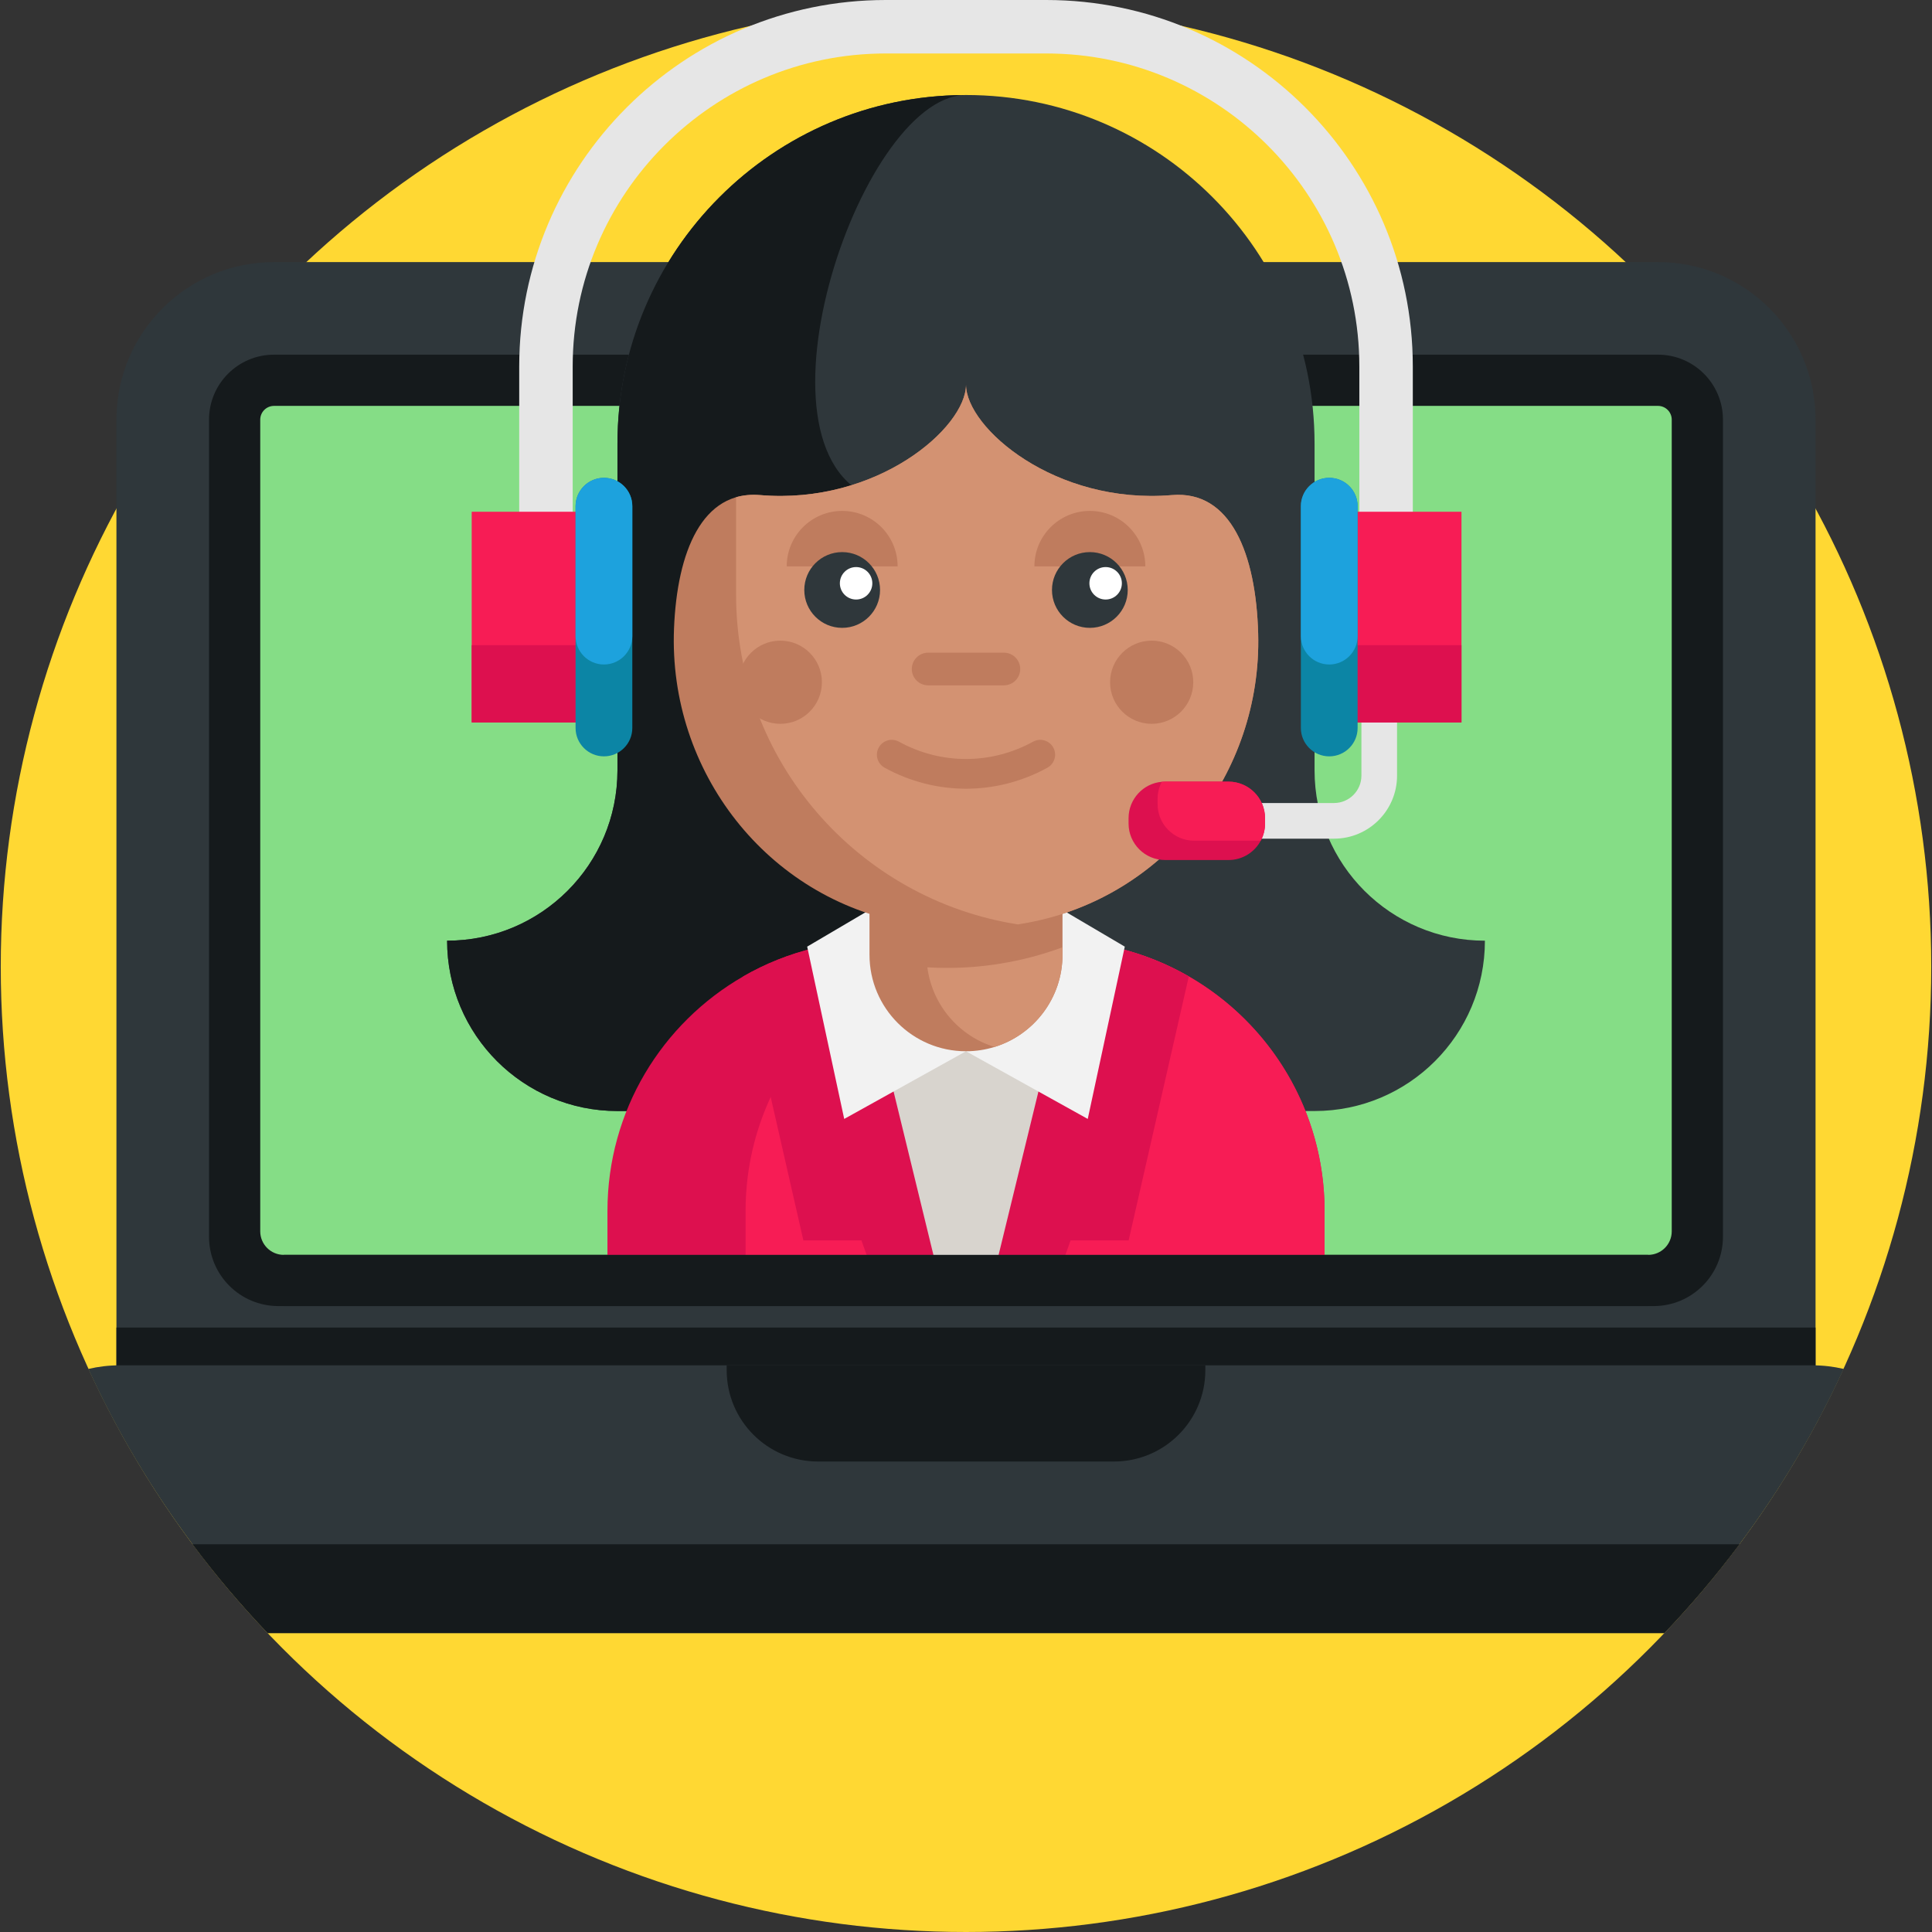 <svg xmlns="http://www.w3.org/2000/svg" xmlns:xlink="http://www.w3.org/1999/xlink" id="Layer_1" x="0px" y="0px" viewBox="0 0 490.384 490.384" style="enable-background:new 0 0 490.384 490.384;" xml:space="preserve" width="512" height="512"><rect x="0" y="0" width="490.384" height="490.384" fill="#333333" stroke="none"/><g>	<circle style="fill:#FFD833;" cx="245.192" cy="245.384" r="245"></circle>	<g>		<path style="fill:#2F373B;" d="M460.825,106.523v248.487H29.555V106.523c0-22.09,17.91-40,40-40h351.27    C442.915,66.523,460.825,84.433,460.825,106.523z"></path>		<path style="fill:#85DD86;" d="M430.825,106.523v218.49H59.555v-218.49c0-5.51,4.49-10,10-10h351.27    C426.335,96.523,430.825,101.013,430.825,106.523z"></path>		<path style="fill:#151A1C;" d="M419.727,331.511H70.653c-9.719,0-17.598-7.879-17.598-17.598V106.524    c0-9.113,7.387-16.5,16.5-16.5h351.27c9.113,0,16.5,7.387,16.5,16.5v207.389C437.325,323.632,429.446,331.511,419.727,331.511z     M72.024,318.511h346.332c3.297,0,5.969-2.672,5.969-5.969V106.524c0-1.933-1.567-3.5-3.5-3.5H69.555c-1.933,0-3.5,1.567-3.5,3.5    v206.018C66.055,315.838,68.728,318.511,72.024,318.511z"></path>		<g>			<path style="fill:#E6E6E6;" d="M358.602,153.598H131.789V93.033C131.789,41.734,173.523,0,224.821,0h40.748     c51.298,0,93.033,41.734,93.033,93.033V153.598z M145.361,140.025h199.668V93.033c0-43.814-35.646-79.46-79.46-79.46h-40.748     c-43.814,0-79.46,35.646-79.46,79.46V140.025z"></path>			<g>				<g>					<path style="fill:#2F373B;" d="M376.903,238.767c0,23.88-19.356,43.236-43.236,43.236H156.724       c-11.936,0-22.749-4.841-30.576-12.66c-7.819-7.827-12.66-18.632-12.66-30.576c23.88,0,43.236-19.356,43.236-43.229v-82.944       c0-24.431,9.9-46.547,25.916-62.562c15.918-15.925,37.868-25.803,62.125-25.909c0.143-0.008,0.287-0.008,0.43-0.008       c48.861,0,88.471,39.617,88.471,88.479v82.944c0,11.936,4.841,22.742,12.66,30.569       C354.153,233.926,364.966,238.767,376.903,238.767z"></path>					<path style="fill:#151A1C;" d="M236.901,251.382l-72.47,30.621h-7.706c-11.936,0-22.749-4.841-30.576-12.66       c-7.819-7.827-12.66-18.632-12.66-30.576c23.88,0,43.236-19.356,43.236-43.229v-82.944c0-24.431,9.9-46.547,25.916-62.562       c15.918-15.925,37.868-25.803,62.125-25.909c-27.04,0.973-57.458,93.154-21.256,102.85       C259.899,136.716,236.901,251.382,236.901,251.382z"></path>					<path style="fill:#DD104F;" d="M336.205,307.373v17.64h-182.02v-17.64c0-25.46,13.86-47.69,34.46-59.54       c5.58-3.21,11.66-5.67,18.09-7.2c3.4-0.83,6.9-1.39,10.49-1.68c1.85-0.15,3.72-0.22,5.61-0.22h44.71       c5.29,0,10.43,0.58,15.37,1.72c0.25,0.06,0.49,0.11,0.74,0.17c6.43,1.54,12.51,4,18.09,7.21       C322.345,259.694,336.205,281.923,336.205,307.373z"></path>					<path style="fill:#F71C55;" d="M336.205,307.373v17.64h-146.96v-17.64c0-37.91,30.74-68.64,68.66-68.64h9.64       C305.475,238.733,336.205,269.464,336.205,307.373z"></path>					<path style="fill:#DD104F;" d="M245.195,238.733v86.28h-22.91l-3.63-10.17h-14.74l-15.27-67.01c5.58-3.21,11.66-5.67,18.09-7.2       c3.4-0.83,6.9-1.39,10.49-1.68c1.85-0.15,3.72-0.22,5.61-0.22H245.195z"></path>					<path style="fill:#DD104F;" d="M301.745,247.833l-15.27,67.01h-14.74l-3.63,10.17h-22.91v-86.28h22.36       c1.89,0,3.76,0.07,5.61,0.22c3.59,0.29,7.09,0.85,10.49,1.68C290.085,242.163,296.165,244.623,301.745,247.833z"></path>					<polygon style="fill:#D8D4CE;" points="267.905,259.313 251.885,325.013 238.505,325.013 222.485,259.313      "></polygon>					<polyline style="fill:#F2F2F2;" points="245.187,266.833 214.28,284.01 204.878,240.277 224.082,228.966      "></polyline>					<polyline style="fill:#F2F2F2;" points="245.187,266.833 276.095,284.01 285.497,240.277 266.292,228.966      "></polyline>					<g>						<path style="fill:#BF7C5E;" d="M269.686,212.283v30.06c0,11.005-7.256,20.307-17.251,23.396        c-2.288,0.71-4.726,1.094-7.248,1.094c-13.527,0-24.49-10.963-24.49-24.49v-30.06H269.686z"></path>						<path style="fill:#D39272;" d="M269.686,240.439v1.904c0,11.005-7.256,20.307-17.251,23.396        c-9.018-2.772-15.798-10.613-17.05-20.207c1.637,0.1,3.281,0.15,4.935,0.15c4.634,0,9.177-0.367,13.602-1.094        C259.374,243.712,264.643,242.31,269.686,240.439z"></path>					</g>					<g>						<path style="fill:#BF7C5E;" d="M319.351,160.825c0.964,35.421-23.6,66.849-58.429,73.371        c-0.707,0.132-1.418,0.256-2.131,0.371c-0.136,0.023-0.279,0.045-0.415,0.068c-4.29,0.686-8.694,1.026-13.188,1.026        c-5.035,0-9.968-0.439-14.762-1.282c-35.734-6.279-60.785-38.559-59.347-74.811c0.78-19.646,7.217-35.144,21.839-33.906        c29.656,2.511,52.277-17.094,52.277-28.02c0,10.926,22.621,30.531,52.277,28.02        C312.406,124.397,318.8,140.586,319.351,160.825z"></path>						<path style="fill:#D39272;" d="M319.353,160.831c0.963,35.418-23.602,66.84-58.427,73.365        c-0.709,0.133-1.421,0.257-2.135,0.372c-0.136,0.023-0.279,0.045-0.415,0.068c-40.537-6.334-71.543-41.412-71.543-83.721        v-24.71c1.847-0.535,3.876-0.731,6.085-0.543c29.656,2.511,52.277-17.094,52.277-28.02c0,10.926,22.621,30.531,52.277,28.02        C312.409,124.397,318.803,140.59,319.353,160.831z"></path>					</g>					<g>						<circle style="fill:#BF7C5E;" cx="292.319" cy="173.166" r="10.556"></circle>						<circle style="fill:#BF7C5E;" cx="198.064" cy="173.166" r="10.556"></circle>					</g>					<path style="fill:#BF7C5E;" d="M290.704,143.757c0-7.774-6.302-14.075-14.075-14.075s-14.075,6.302-14.075,14.075"></path>					<path style="fill:#BF7C5E;" d="M227.837,143.757c0-7.774-6.302-14.075-14.075-14.075c-7.774,0-14.075,6.302-14.075,14.075"></path>					<circle style="fill:#2F373B;" cx="213.761" cy="149.75" r="9.614"></circle>					<circle style="fill:#2F373B;" cx="276.629" cy="149.75" r="9.614"></circle>					<path style="fill:#BF7C5E;" d="M254.809,173.956h-19.228c-2.29,0-4.147-1.857-4.147-4.147v0c0-2.29,1.857-4.147,4.147-4.147       h19.228c2.29,0,4.147,1.857,4.147,4.147v0C258.956,172.099,257.099,173.956,254.809,173.956z"></path>					<path style="fill:#BF7C5E;" d="M245.195,200.194c-7.097,0-14.193-1.778-20.662-5.334c-1.825-1.003-2.491-3.295-1.487-5.12       c1.003-1.825,3.296-2.49,5.12-1.488c10.664,5.862,23.396,5.862,34.059,0c1.824-1.003,4.117-0.337,5.12,1.488       c1.003,1.825,0.337,4.117-1.487,5.12C259.388,198.416,252.291,200.194,245.195,200.194z"></path>					<circle style="fill:#FFFFFF;" cx="217.296" cy="148.053" r="4.12"></circle>					<circle style="fill:#FFFFFF;" cx="280.635" cy="148.053" r="4.12"></circle>				</g>			</g>			<path style="fill:#E6E6E6;" d="M338.607,212.873h-34.833v-9.048h34.833c3.832,0,6.949-3.117,6.949-6.949v-21.077h9.048v21.077     C354.605,205.697,347.428,212.873,338.607,212.873z"></path>			<g>				<rect x="119.728" y="129.894" style="fill:#F71C55;" width="33.566" height="53.474"></rect>				<rect x="119.728" y="163.762" style="fill:#DD104F;" width="33.566" height="19.606"></rect>				<path style="fill:#0C85A5;" d="M160.495,128.482v56.296c0,3.974-3.227,7.201-7.201,7.201c-3.974,0-7.201-3.227-7.201-7.201      v-56.296c0-3.974,3.227-7.201,7.201-7.201c1.991,0,3.785,0.807,5.09,2.111C159.688,124.697,160.495,126.492,160.495,128.482z"></path>				<path style="fill:#1DA2DD;" d="M160.495,128.482v32.981c0,3.974-3.227,7.201-7.201,7.201c-3.974,0-7.201-3.227-7.201-7.201      v-32.981c0-3.974,3.227-7.201,7.201-7.201c1.991,0,3.785,0.807,5.09,2.111C159.688,124.697,160.495,126.492,160.495,128.482z"></path>			</g>			<g>				<rect x="337.39" y="129.894" style="fill:#F71C55;" width="33.566" height="53.474"></rect>				<rect x="337.39" y="163.762" style="fill:#DD104F;" width="33.566" height="19.606"></rect>				<path style="fill:#0C85A5;" d="M330.19,128.482v56.296c0,3.974,3.227,7.201,7.201,7.201s7.201-3.227,7.201-7.201v-56.296      c0-3.974-3.227-7.201-7.201-7.201c-1.991,0-3.785,0.807-5.09,2.111C330.996,124.697,330.19,126.492,330.19,128.482z"></path>				<path style="fill:#1DA2DD;" d="M330.19,128.482v32.981c0,3.974,3.227,7.201,7.201,7.201s7.201-3.227,7.201-7.201v-32.981      c0-3.974-3.227-7.201-7.201-7.201c-1.991,0-3.785,0.807-5.09,2.111C330.996,124.697,330.19,126.492,330.19,128.482z"></path>			</g>			<path style="fill:#DD104F;" d="M321.096,207.671v1.357c0,1.561-0.385,3.031-1.071,4.321c-1.553,2.941-4.645,4.946-8.204,4.946     h-16.099c-5.12,0-9.267-4.147-9.267-9.267v-1.357c0-4.841,3.71-8.815,8.438-9.237c0.271-0.023,0.55-0.038,0.829-0.038h16.099     C316.942,198.396,321.096,202.551,321.096,207.671z"></path>			<path style="fill:#F71C55;" d="M321.096,207.671v1.357c0,1.561-0.385,3.031-1.071,4.321c-0.271,0.023-0.55,0.038-0.829,0.038     H303.09c-5.112,0-9.267-4.155-9.267-9.267v-1.365c0-1.561,0.385-3.031,1.071-4.321c0.271-0.023,0.55-0.038,0.829-0.038h16.099     C316.942,198.396,321.096,202.551,321.096,207.671z"></path>		</g>		<rect x="29.555" y="336.964" style="fill:#151A1C;" width="431.27" height="14.59"></rect>		<path style="fill:#2F373B;" d="M467.975,347.473c-7.25,15.81-16.14,30.71-26.45,44.49c-5.91,7.9-12.28,15.43-19.08,22.55h-354.5    c-6.8-7.12-13.17-14.65-19.08-22.55c-10.31-13.78-19.2-28.68-26.45-44.49c2.53-0.6,5.17-0.92,7.88-0.92h429.8    C462.805,346.553,465.445,346.873,467.975,347.473z"></path>		<path style="fill:#151A1C;" d="M282.755,370.964h-75.119c-12.806,0-23.187-10.381-23.187-23.187v-1.223h121.494v1.223    C305.942,360.582,295.561,370.964,282.755,370.964z"></path>		<path style="fill:#151A1C;" d="M441.525,391.963c-5.91,7.9-12.28,15.43-19.08,22.55h-354.5c-6.8-7.12-13.17-14.65-19.08-22.55    H441.525z"></path>		<rect x="72.024" y="318.511" style="fill:#151A1C;" width="346.332" height="13"></rect>	</g></g></svg>